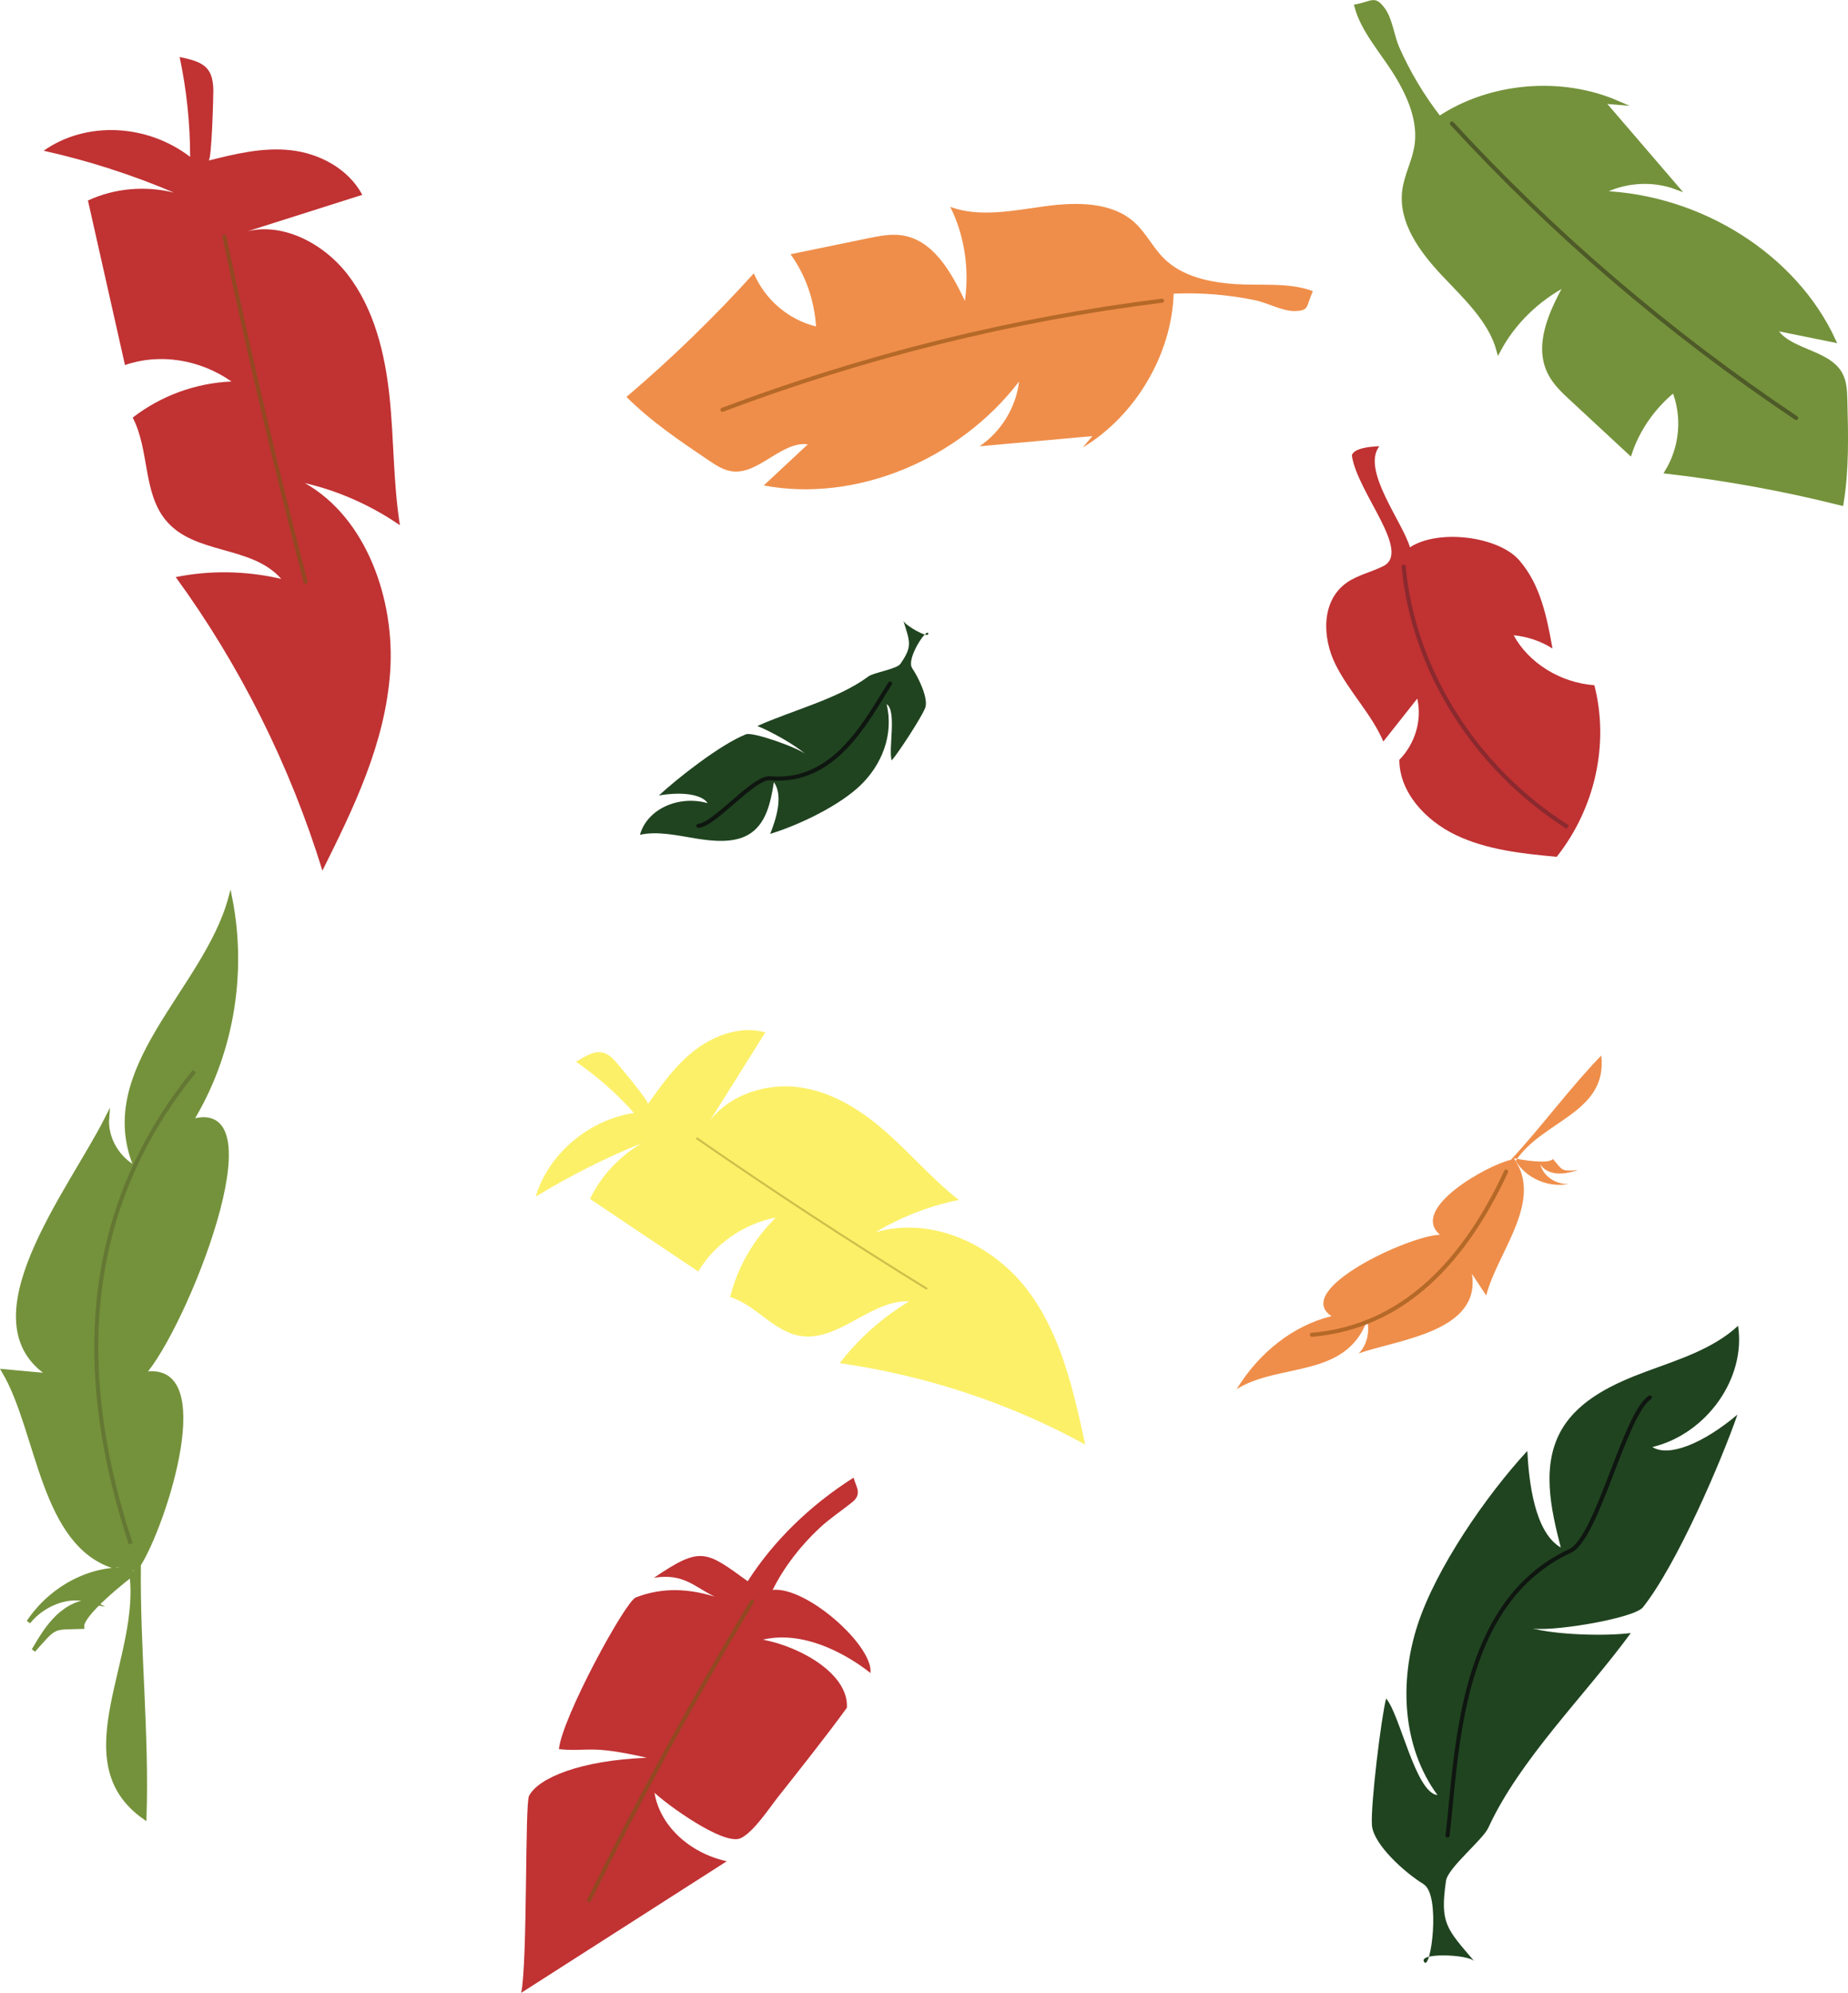 <svg xmlns="http://www.w3.org/2000/svg" id="Layer_1" data-name="Layer 1" viewBox="0 0 453.04 488.52"><defs><style>      .cls-1 {        fill: #fcf068;      }      .cls-1, .cls-2, .cls-3, .cls-4 {        stroke-width: 0px;      }      .cls-2 {        fill: #c13233;      }      .cls-5 {        stroke: #647834;      }      .cls-5, .cls-6, .cls-7, .cls-8, .cls-9, .cls-10, .cls-11, .cls-12 {        stroke-miterlimit: 10;      }      .cls-5, .cls-7, .cls-8, .cls-9, .cls-10, .cls-11, .cls-12 {        fill: none;      }      .cls-6 {        fill: #74923b;        stroke: #74923b;      }      .cls-7 {        stroke: #934821;      }      .cls-7, .cls-8, .cls-10, .cls-11, .cls-12 {        stroke-linecap: round;      }      .cls-8 {        stroke: #b56928;      }      .cls-9 {        stroke: #8a292e;      }      .cls-10 {        stroke: #0f1610;      }      .cls-11 {        stroke: #ccbf4b;        stroke-width: .5px;      }      .cls-12 {        stroke: #4e5a28;      }      .cls-3 {        fill: #204420;      }      .cls-4 {        fill: #ef8e4a;      }    </style></defs><g><path class="cls-4" d="M372.51,286.38c4.34,9.95-5.73,21.5-8.16,31.2-1.17-1.77-2.34-3.55-3.51-5.32,2.3,14.22-18.1,16.11-27.77,19.51,1.95-1.83,2.81-5.2,2.08-8.09-5.27,14.3-21.58,10.34-31.98,16.85,5.6-9.14,14.03-15.64,23.25-17.89-9.75-6.45,19.09-19.79,26.6-19.96-7.58-6.37,11.62-17.07,17.38-18.37,7.51-8.08,14.45-17.62,22.15-25.56,1.64,14.11-14.52,15.89-20.99,25.86,2.64,4.18,7.87,6.64,13.18,5.6-3.21.3-6.46-1.89-7.12-4.8.76,1.4,2.51,2.15,4.21,2.25s3.37-.34,5.01-.78c-4.2.17-3.55.25-6.15-2.78-.98,1.36-7.8.21-9.52-.17"></path><path class="cls-8" d="M369.22,287.2c-9.88,21.3-24.72,38.05-47.6,40.01"></path></g><g><path class="cls-2" d="M345.65,134.17c6.81-4.52,21.64-2.8,26.84,3.22s6.74,13.99,8.11,21.59c-2.81-1.8-6.12-2.93-9.53-3.25,3.73,6.84,11.5,11.64,19.79,12.24,3.68,14.33.22,30.12-9.23,42.07-8.49-.78-17.2-1.72-24.75-5.35-7.56-3.63-13.82-10.56-13.83-18.42,3.91-4.01,5.59-9.76,4.4-15.02-2.77,3.51-5.55,7.01-8.32,10.52-2.91-6.77-8.48-12.3-11.75-18.93-3.28-6.63-3.5-15.67,2.85-20.06,2.64-1.83,5.99-2.54,8.89-4,7.01-3.54-6.45-18.15-7.7-27.1,0,0-.06-2.08,6.72-2.28-4.47,5.79,5.79,18.66,7.51,24.78Z"></path><path class="cls-9" d="M344.07,138.5c2.25,25.5,17.42,49.73,40.23,64.24"></path></g><g><path class="cls-3" d="M349,461.87c-4.3-2.58-12.32-9.62-12.67-14.47-.35-4.85,2.25-26.28,3.48-31.03,3.44,3.95,7.19,23.13,12.59,23.67-8.65-11.81-9.4-27.77-4.89-41.67,4.52-13.91,16.77-31.71,26.91-42.69.39,7.3,1.69,19.89,8.21,23.68-2.51-9.67-4.88-20.49.39-29.22,4.26-7.06,12.52-10.96,20.49-13.91,7.97-2.95,16.45-5.54,22.58-11.23,1.98,12.84-7.69,26.52-21.01,29.72,3.99,2.54,12.38-.8,20.86-7.95-3.91,11.25-14.72,36.57-23.17,47.23-2.28,2.87-24.1,6.33-27.59,5.05,6.1,1.74,18.26,2.06,24.61,1.27-11.04,15.13-27.2,30.89-34.93,47.74-1.36,2.96-9.91,9.8-10.37,12.99-1.5,10.4.05,11.66,6.95,19.73-1.47-1.72-13.83-2.16-12.32.15,1.64,2.5,4.17-16.46-.13-19.04Z"></path><path class="cls-10" d="M354.87,449.94c2.43-20.73,2.73-57.06,30.04-69.75,6.75-3.14,13.36-33.59,19.57-37.62"></path></g><g><path class="cls-6" d="M352.88,28.96c12.46-8.27,29.81-9.77,43.65-3.77l-3.65-.3c6.03,7.02,12.07,14.05,18.1,21.07-5.94-2.24-13.03-1.73-18.55,1.33,24.4.82,47.55,15.48,57.09,36.14-4.82-.98-9.65-1.95-14.47-2.93,3.01,5.62,12.78,5.49,16.03,10.98,1.16,1.96,1.24,4.29,1.3,6.52.22,8.49.45,17.03-.94,25.44-14.04-3.53-28.35-6.14-42.8-7.81,3.66-6.03,4.31-13.52,1.73-19.98-5.03,4.09-8.8,9.48-10.78,15.38-4.72-4.38-9.44-8.76-14.16-13.14-2.02-1.87-4.07-3.78-5.34-6.14-3.76-6.95.12-15.22,3.97-22.16-7.16,3.74-13.06,9.5-16.68,16.31-2.01-7.39-8.2-13.05-13.61-18.81-5.4-5.76-10.49-12.79-9.51-20.36.47-3.65,2.33-7.04,2.95-10.67,1.07-6.26-1.63-12.53-5.02-18.02-3.23-5.24-8.11-10.58-9.65-16.5,4.05-.79,4.34-2.18,6.56.8,1.74,2.32,2.25,6.67,3.44,9.37,2.69,6.1,6.16,11.92,10.32,17.27Z"></path><path class="cls-12" d="M355.94,30.28c24.87,27.04,53.26,51.33,84.38,72.18"></path></g><g><path class="cls-2" d="M189.42,389.75c8.3-.92,24.77,13.76,23.97,20.38,0,0-13.29-11.29-26.36-8.19,9.69,1.86,21.1,8.65,20.58,16.7-5.38,7.38-11.28,14.78-16.98,22-2,2.53-5.9,8.52-9.07,9.98-4.14,1.91-18.23-8.37-21.11-11.16,1.3,7.99,8.45,14.76,17.72,16.8-16.8,10.75-33.6,21.51-50.4,32.26,1.58-7.54.89-46.31,1.92-48.28,2.3-4.41,12.54-8.7,28.88-9.35-14.27-3.29-14.3-1.38-21.55-2.11.73-7.64,16.25-36.18,18.83-37.18,5.14-1.99,11.35-2.69,19.37-.2-4.98-2.37-7.62-5.81-14.9-4.63,11.49-7.77,12.62-6.67,22.98.85,6.29-9.83,15.25-18.6,25.94-25.38.75,2.45,2.11,4.05-.34,6.02-2.63,2.12-5.46,3.96-7.92,6.25-4.85,4.52-8.8,9.7-11.57,15.24Z"></path><path class="cls-7" d="M184.38,392.6c-14.43,24.03-27.76,48.47-39.97,73.23"></path></g><g><path class="cls-1" d="M158.84,270.66c3.44-4.86,6.96-9.82,11.81-13.45,4.85-3.64,11.34-5.79,16.96-4.13-4.9,7.82-9.8,15.64-14.69,23.46,4.07-7.44,13.87-11.05,22.36-10.09,8.49.96,15.79,5.64,21.91,11.03,6.12,5.39,11.41,11.62,17.86,16.67-7.17,1.44-14.13,4.15-20.41,7.93,14.14-4.09,28.99,3.27,37.23,14.13,8.24,10.86,11.29,24.59,14.17,37.91-18.35-10.09-38.85-16.89-60.18-19.96,4.6-6,10.43-11.18,17.03-15.15-9.07-.44-16.85,9.39-25.87,8.57-7.08-.64-11.34-7.55-18.02-9.62,1.76-7.21,5.69-14.06,11.19-19.49-7.83,1.49-15.05,6.51-19.01,13.22-8.85-5.93-17.69-11.86-26.54-17.79,2.67-5.58,7.19-10.44,12.72-13.68-9.01,3.65-17.73,8.05-26.02,13.12,2.97-10.33,13-18.87,24.09-20.51-4.18-4.7-8.95-8.91-14.2-12.54,4.15-2.61,6.47-3.58,9.52-.25.84.92,8.47,10.06,8.08,10.61Z"></path><path class="cls-11" d="M170.89,279.08c18.21,12.63,37.06,24.97,56.22,36.79"></path></g><g><path class="cls-6" d="M28.56,384.2c-18.35-5.2-18.89-33.29-27.63-48.07,3.82.35,7.63.7,11.45,1.05-20.86-13.13,4.81-45.09,13.88-63.14-.39,4.97,2.61,10.13,7.21,12.41-10.57-24.27,16.79-43.48,22.98-66.2,3.69,18.77.18,38.61-9.68,54.67,21.43-6.76-1.6,50.81-11.72,61.96,18.34-3.67,5.27,36.75-1.01,46.67-.26,20.33,2.07,41.52,1.38,61.95-19.83-13.96.17-39.62-3.35-60.62-8.84-1-19.09,3.78-25.09,12.74,4.04-5.03,11.23-7.23,15.75-4.82-2.79-.51-6.13,1.18-8.59,3.54-2.46,2.36-4.21,5.32-5.91,8.22,5.56-6.32,4.58-5.47,11.91-5.75-.34-3.02,10.46-11.63,13.3-13.69"></path><path class="cls-5" d="M32.06,378.45c-12.94-39.11-13.4-80.19,15.6-115.84"></path></g><g><path class="cls-3" d="M223.6,163.78c1.58,2.27,4.06,7.48,3.22,9.73s-6.62,11.11-8.22,12.9c-.87-2.65,1.31-12.16-1.24-13.8,1.79,7.5-1.18,14.8-6.33,19.81-5.14,5.01-14.92,9.75-22.22,12,1.34-3.35,3.34-9.29.91-12.67-.79,4.95-1.89,10.38-6.32,12.9-3.58,2.03-8.47,1.62-13.02.86-4.55-.76-9.27-1.81-13.49-.87,1.71-6.23,9.35-9.8,16.59-7.76-1.44-2.17-6.27-2.86-11.95-1.88,4.29-3.99,14.93-12.44,21.33-14.99,1.72-.69,13.21,3.45,14.67,4.92-2.64-2.36-8.57-5.66-11.87-6.96,8.62-3.86,19.89-6.67,27.24-12.16,1.29-.96,6.94-1.78,7.84-3.08,2.92-4.24,2.42-5.2.71-10.58.37,1.15,6.37,4.56,6.11,3.14-.29-1.54-5.51,6.24-3.93,8.5Z"></path><path class="cls-10" d="M218.2,167.56c-5.54,8.59-13.31,24.68-29.44,23.22-3.99-.36-13.63,11.47-17.54,11.65"></path></g><g><path class="cls-4" d="M287.73,71.98c-.5,14.95-9.37,29.94-22.29,37.72l2.36-2.79c-9.22.83-18.44,1.66-27.67,2.49,5.28-3.53,8.98-9.6,9.69-15.87-14.84,19.38-40.22,29.71-62.58,25.47,3.6-3.36,7.2-6.72,10.8-10.08-6.32-.81-11.89,7.21-18.25,6.66-2.27-.2-4.21-1.48-6.06-2.73-7.04-4.75-14.12-9.53-20.15-15.55,11.03-9.38,21.47-19.51,31.22-30.29,2.78,6.48,8.5,11.36,15.25,13.02-.41-6.47-2.6-12.67-6.25-17.71,6.31-1.3,12.62-2.6,18.92-3.89,2.69-.55,5.44-1.11,8.1-.78,7.84.97,12.32,8.94,15.73,16.11,1.12-8-.15-16.15-3.59-23.05,7.18,2.66,15.39.91,23.21-.15,7.82-1.06,16.5-1.11,22.1,4.09,2.69,2.5,4.38,5.99,6.97,8.6,4.47,4.51,11.14,5.95,17.58,6.39,6.14.41,13.33-.46,19.03,1.73-1.71,3.76-.75,4.79-4.46,4.88-2.9.07-6.74-2.04-9.63-2.64-6.53-1.36-13.28-1.91-20.05-1.63Z"></path><path class="cls-8" d="M284.88,73.71c-36.46,4.53-72.72,13.53-107.77,26.74"></path></g><g><path class="cls-2" d="M51.15,39.35c6.58-1.64,13.31-3.29,20.17-2.52s13.99,4.41,17.5,10.93c-10.06,3.19-20.11,6.38-30.17,9.58,9.07-3.55,20.1,1.59,26.58,9.96,6.47,8.38,9.13,19.27,10.25,29.81,1.12,10.54.9,21.15,2.56,31.64-7.16-4.91-15.11-8.43-23.29-10.32,15.08,8.5,22.12,28.59,20.9,46.23-1.22,17.64-8.99,33.47-16.61,48.77-7.94-25.78-20.18-50.29-35.96-71.96,8.43-1.71,17.29-1.56,25.87.44-7.36-8.39-21.38-5.8-28.41-14.5-5.52-6.83-3.91-17.2-8.01-25.04,6.93-5.36,15.43-8.47,24.21-8.85-7.76-5.45-17.68-6.98-26.1-4.03-3.03-13.45-6.05-26.9-9.08-40.34,6.48-3,13.98-3.69,21.11-1.93-10.4-4.42-21.11-7.86-31.97-10.27,10.32-7.28,25.26-6.66,35.91,1.5,0-8.17-.86-16.4-2.57-24.48,5.49,1.14,8.19,2.25,8.26,8.12.02,1.61-.41,17.08-1.15,17.26Z"></path><path class="cls-7" d="M55.01,58c5.9,28.09,12.57,56.46,19.89,84.61"></path></g></svg>